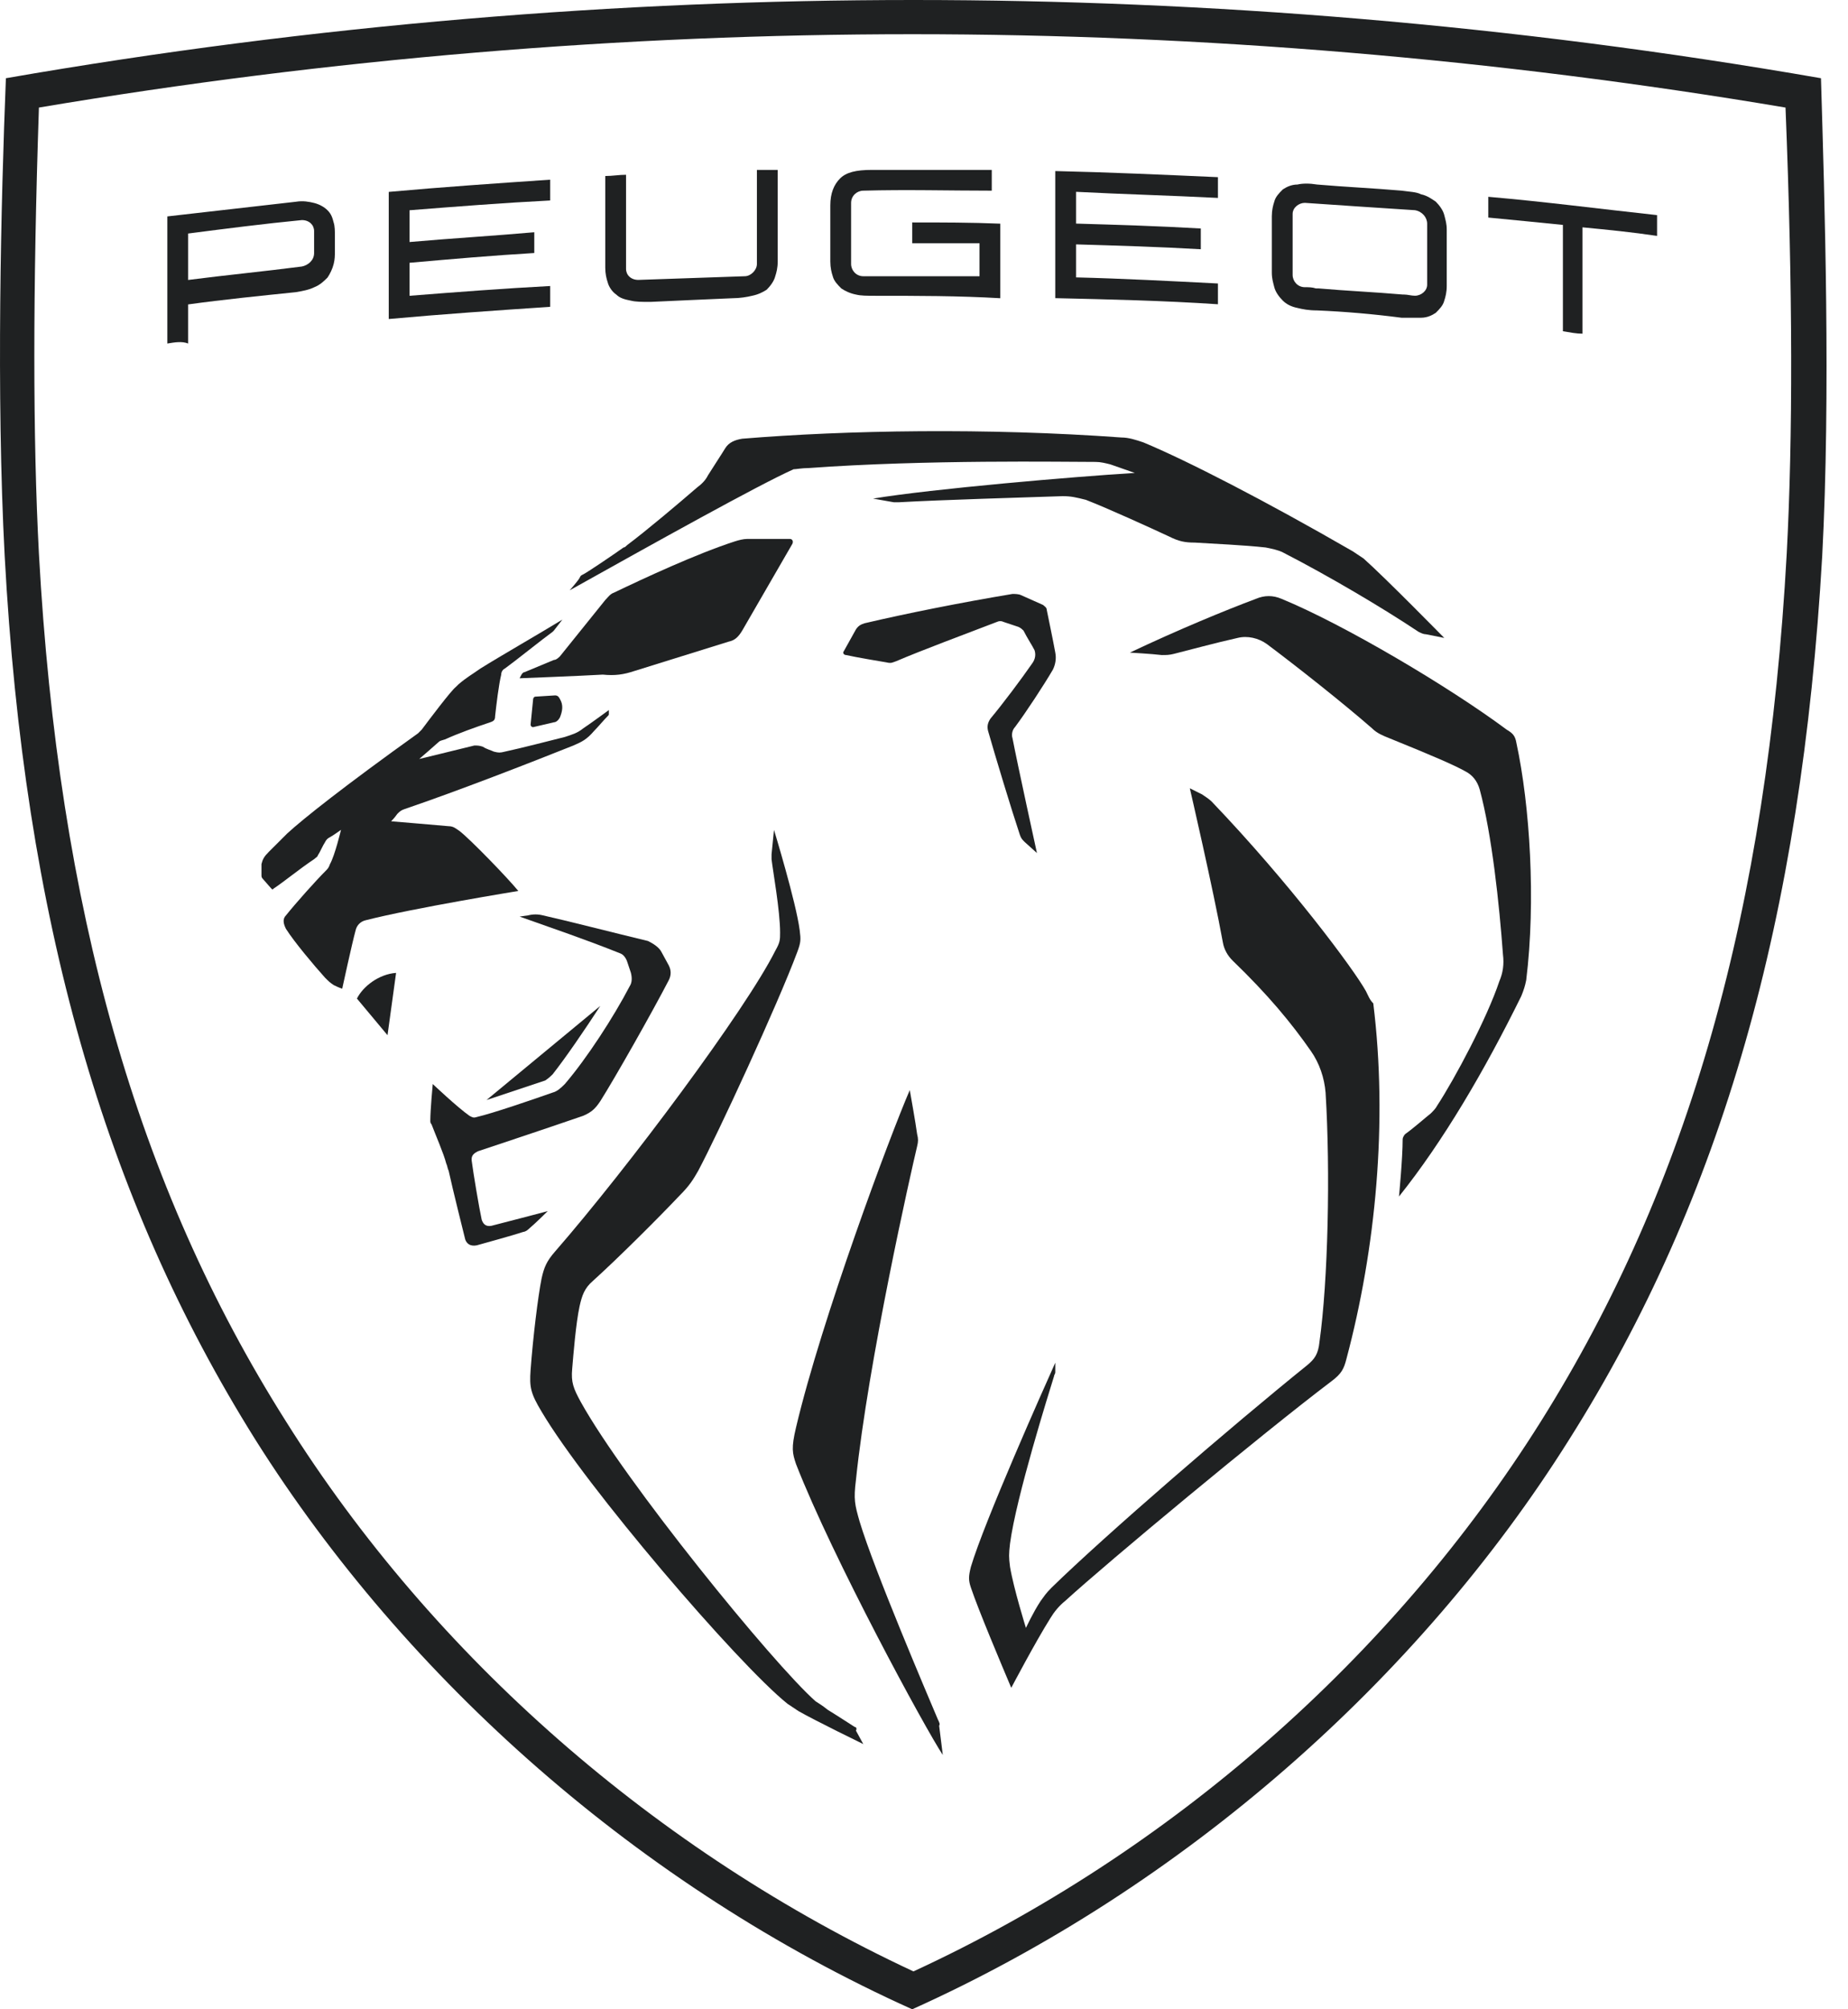 <svg width="69" height="75" viewBox="0 0 69 75" fill="none" xmlns="http://www.w3.org/2000/svg">
<path d="M18.35 45.755C18.122 45.8 18.031 45.663 17.985 45.526C17.894 45.116 17.665 43.747 17.62 43.382C17.574 43.154 17.665 43.063 17.848 42.972C18.807 42.652 20.451 42.105 21.775 41.649C22.095 41.512 22.232 41.375 22.415 41.101C22.963 40.234 24.333 37.817 24.972 36.585C25.063 36.402 25.063 36.22 24.972 36.038L24.698 35.536C24.607 35.353 24.378 35.216 24.196 35.125C22.871 34.806 21.09 34.349 20.268 34.167C20.086 34.121 19.903 34.121 19.72 34.167L19.401 34.213C20.679 34.669 21.775 35.034 23.145 35.581C23.282 35.627 23.374 35.764 23.419 35.901L23.556 36.311C23.602 36.494 23.602 36.676 23.511 36.813C22.917 37.953 21.912 39.505 21.09 40.463C20.953 40.599 20.816 40.736 20.634 40.782C19.857 41.056 18.396 41.557 17.802 41.694C17.665 41.74 17.62 41.694 17.528 41.649C17.072 41.329 16.158 40.463 16.158 40.463C16.158 40.463 16.067 41.421 16.067 41.831C16.067 41.877 16.067 41.922 16.113 41.968C16.25 42.333 16.569 43.063 16.661 43.428C16.706 43.519 16.706 43.611 16.752 43.702C16.889 44.34 17.346 46.165 17.346 46.165C17.391 46.439 17.574 46.53 17.802 46.484C18.122 46.393 19.127 46.12 19.538 45.983C19.583 45.983 19.675 45.937 19.72 45.892C19.994 45.663 20.451 45.207 20.451 45.207C20.451 45.207 18.898 45.618 18.35 45.755Z" fill="#1F2122"/>
<path d="M20.633 40.102C21.135 39.463 21.82 38.459 22.414 37.547L18.166 41.06C18.852 40.831 19.811 40.512 20.359 40.33C20.496 40.239 20.587 40.147 20.633 40.102Z" fill="#1F2122"/>
<path d="M20.724 25.957L19.994 26.003C19.948 26.003 19.902 26.048 19.902 26.14L19.811 27.052C19.811 27.098 19.857 27.143 19.902 27.143L20.679 26.961C20.77 26.961 20.861 26.869 20.907 26.778C20.998 26.55 21.044 26.322 20.907 26.094C20.861 26.003 20.816 25.957 20.724 25.957Z" fill="#1F2122"/>
<path d="M13.327 37.273L14.469 38.641L14.789 36.315C14.149 36.36 13.556 36.816 13.327 37.273Z" fill="#1F2122"/>
<path d="M51.001 36.997C50.545 36.176 48.17 32.982 45.247 29.926C45.156 29.834 45.019 29.743 44.882 29.652L44.425 29.424C44.425 29.424 45.293 33.165 45.658 35.172C45.704 35.446 45.841 35.674 46.023 35.856C47.348 37.134 48.216 38.183 48.946 39.232C49.266 39.688 49.449 40.236 49.494 40.783C49.677 43.749 49.586 47.809 49.266 50.09C49.22 50.546 49.083 50.729 48.809 50.957C45.978 53.238 41.274 57.298 39.265 59.26C39.036 59.488 38.991 59.579 38.854 59.761C38.58 60.172 38.306 60.765 38.306 60.765C38.306 60.765 37.849 59.305 37.712 58.484C37.666 58.119 37.666 58.028 37.712 57.617C37.94 55.884 39.173 51.96 39.356 51.367C39.356 51.322 39.402 51.276 39.402 51.23V50.865C38.991 51.778 36.753 56.796 36.251 58.484C36.159 58.849 36.159 58.986 36.251 59.26C36.525 60.081 37.392 62.134 37.758 63.001C37.758 63.001 38.671 61.267 39.219 60.4C39.356 60.172 39.539 59.944 39.767 59.761C41.365 58.302 47.074 53.557 49.723 51.55C50.088 51.276 50.179 51.093 50.271 50.729C51.367 46.623 51.823 41.878 51.275 37.453C51.138 37.316 51.093 37.179 51.001 36.997Z" fill="#1F2122"/>
<path d="M39.311 24.998C39.402 24.816 39.448 24.588 39.402 24.36C39.311 23.858 39.174 23.219 39.083 22.763C39.083 22.672 38.991 22.626 38.946 22.581L38.124 22.215C38.032 22.17 37.895 22.17 37.804 22.17C35.886 22.489 33.831 22.9 32.278 23.265C32.141 23.31 32.05 23.356 31.959 23.493L31.502 24.314C31.456 24.36 31.502 24.451 31.593 24.451C32.004 24.542 32.826 24.679 33.1 24.725C33.283 24.77 33.328 24.725 33.465 24.679C34.425 24.268 36.023 23.675 37.21 23.219C37.302 23.174 37.393 23.174 37.484 23.219L38.032 23.402C38.124 23.447 38.169 23.493 38.215 23.538C38.352 23.812 38.535 24.086 38.626 24.268C38.672 24.405 38.672 24.588 38.535 24.77C38.124 25.363 37.439 26.276 36.982 26.823C36.891 26.96 36.845 27.097 36.891 27.279C37.165 28.237 37.758 30.199 38.078 31.157C38.124 31.294 38.169 31.34 38.261 31.431L38.717 31.841C38.717 31.841 37.987 28.511 37.804 27.553C37.758 27.416 37.804 27.234 37.895 27.143C38.306 26.595 38.991 25.546 39.311 24.998Z" fill="#1F2122"/>
<path d="M56.62 27.736C56.574 27.462 56.483 27.371 56.254 27.234C54.108 25.637 50.18 23.311 47.851 22.353C47.532 22.216 47.212 22.216 46.892 22.353C45.796 22.763 44.015 23.493 42.188 24.36C42.188 24.36 43.011 24.406 43.376 24.451C43.559 24.451 43.65 24.451 43.833 24.406C44.38 24.269 45.385 23.995 46.207 23.812C46.573 23.721 46.984 23.812 47.303 24.041C48.399 24.862 50.135 26.23 51.231 27.188C51.413 27.371 51.642 27.462 51.87 27.553C53.56 28.238 54.29 28.557 54.701 28.785C54.975 28.922 55.158 29.15 55.249 29.469C55.706 31.157 55.98 33.758 56.117 35.628C56.163 35.993 56.117 36.312 55.98 36.632C55.523 38.001 54.336 40.236 53.651 41.285C53.605 41.376 53.514 41.468 53.423 41.559C53.194 41.741 52.783 42.106 52.464 42.334C52.418 42.38 52.372 42.471 52.372 42.517C52.372 43.247 52.235 44.661 52.235 44.661C53.879 42.608 55.432 39.962 56.802 37.179C56.894 36.951 56.939 36.814 56.985 36.586C57.35 33.621 57.122 30.062 56.62 27.736Z" fill="#1F2122"/>
<path d="M35.019 64.184C34.654 63.317 32.644 58.618 32.096 56.794C31.914 56.155 31.868 55.972 31.959 55.242C32.416 50.817 34.014 43.746 34.243 42.788C34.288 42.605 34.288 42.514 34.243 42.332C34.197 41.967 33.969 40.69 33.969 40.69C33.238 42.377 30.681 49.221 29.722 53.281C29.539 54.056 29.585 54.239 29.722 54.649C31.092 58.162 34.562 64.549 35.202 65.507L35.065 64.412C35.11 64.366 35.065 64.275 35.019 64.184Z" fill="#1F2122"/>
<path d="M31.913 64.462C31.913 64.462 31.137 63.96 30.908 63.823C30.68 63.641 30.589 63.595 30.452 63.504C28.853 62.09 23.328 55.292 21.683 52.327C21.41 51.825 21.318 51.597 21.364 51.095C21.41 50.548 21.501 49.407 21.638 48.769C21.729 48.358 21.82 48.084 22.14 47.81C23.099 46.944 24.606 45.438 25.383 44.617C25.748 44.252 25.885 44.024 26.068 43.705C26.798 42.336 29.036 37.5 29.767 35.539C29.904 35.174 29.904 35.082 29.858 34.717C29.721 33.668 28.899 30.977 28.899 30.977L28.808 31.889C28.808 31.935 28.808 32.026 28.808 32.072C28.853 32.482 29.127 33.987 29.127 34.809C29.127 35.082 29.127 35.174 28.945 35.493C27.849 37.683 23.465 43.568 20.724 46.716C20.405 47.081 20.314 47.309 20.222 47.719C20.085 48.404 19.902 49.909 19.811 51.141C19.765 51.779 19.811 52.008 20.222 52.692C21.866 55.475 27.529 62.09 29.401 63.595C29.538 63.686 29.675 63.778 29.812 63.869C30.452 64.234 32.233 65.101 32.233 65.101L31.959 64.599C32.004 64.508 31.959 64.462 31.913 64.462Z" fill="#1F2122"/>
<path d="M23.694 25.044L27.21 23.949C27.438 23.904 27.575 23.767 27.712 23.539L29.585 20.3C29.63 20.208 29.585 20.117 29.493 20.117H27.895C27.758 20.117 27.575 20.163 27.438 20.208C26.023 20.665 24.059 21.577 22.917 22.125C22.78 22.17 22.689 22.307 22.598 22.398L20.908 24.497C20.862 24.542 20.771 24.634 20.68 24.634L19.584 25.09C19.538 25.09 19.492 25.135 19.447 25.227L19.401 25.318C19.401 25.318 21.73 25.227 22.506 25.181C22.963 25.227 23.283 25.181 23.694 25.044Z" fill="#1F2122"/>
<path d="M30.178 17.471C34.607 17.151 39.676 17.242 40.91 17.242C41.092 17.242 41.275 17.288 41.458 17.334L42.371 17.653C40.133 17.79 34.79 18.246 32.598 18.611L33.374 18.748C33.42 18.748 33.466 18.748 33.557 18.748C35.155 18.657 38.306 18.566 39.676 18.52C39.996 18.52 40.179 18.566 40.544 18.657C41.366 18.976 42.965 19.706 43.65 20.025C44.015 20.208 44.243 20.253 44.609 20.253C45.339 20.299 46.435 20.345 47.257 20.436C47.486 20.482 47.714 20.527 47.897 20.618C49.586 21.485 51.596 22.671 52.966 23.584C53.057 23.629 53.148 23.675 53.24 23.675L53.925 23.812C53.925 23.812 51.733 21.576 50.911 20.846C50.774 20.755 50.637 20.664 50.5 20.573C47.257 18.702 44.335 17.197 42.691 16.513C42.417 16.421 42.143 16.33 41.869 16.33C36.845 15.965 31.593 16.056 27.712 16.376C27.438 16.421 27.209 16.513 27.072 16.741C26.935 16.969 26.661 17.379 26.433 17.744C26.342 17.927 26.205 18.064 26.022 18.201C25.337 18.794 24.149 19.797 23.419 20.345C23.373 20.39 23.328 20.436 23.282 20.436C22.962 20.664 21.957 21.348 21.775 21.44C21.683 21.485 21.683 21.485 21.638 21.576C21.592 21.668 21.273 22.033 21.273 22.033C24.378 20.299 28.305 18.109 29.63 17.516C29.721 17.516 29.949 17.471 30.178 17.471Z" fill="#1F2122"/>
<path d="M15.746 27.235C15.7 27.28 15.654 27.326 15.609 27.372C12.869 29.333 11.316 30.565 10.722 31.113C10.494 31.341 10.22 31.614 10.037 31.797C9.855 31.979 9.809 32.071 9.763 32.253C9.763 32.39 9.763 32.572 9.763 32.664C9.763 32.709 9.763 32.755 9.809 32.8C9.855 32.846 10.083 33.12 10.129 33.165C10.174 33.211 10.174 33.211 10.22 33.165C10.631 32.892 11.179 32.435 11.727 32.071C11.773 32.025 11.864 31.979 11.864 31.934C11.955 31.797 12.047 31.569 12.138 31.432C12.184 31.341 12.229 31.295 12.321 31.249C12.412 31.204 12.732 30.976 12.732 30.976C12.732 30.976 12.503 31.934 12.321 32.253C12.275 32.39 12.229 32.435 12.184 32.481C11.773 32.892 11.042 33.713 10.677 34.169C10.54 34.306 10.585 34.488 10.677 34.671C10.996 35.173 11.727 36.039 12.138 36.496C12.275 36.633 12.321 36.678 12.458 36.769C12.64 36.861 12.777 36.906 12.777 36.906C12.777 36.906 13.143 35.218 13.28 34.717C13.325 34.534 13.462 34.397 13.645 34.352C15.426 33.895 19.353 33.257 19.353 33.257C18.942 32.755 17.572 31.341 17.161 31.021C17.024 30.93 16.933 30.839 16.75 30.839C16.248 30.793 14.604 30.656 14.604 30.656C14.604 30.656 14.741 30.519 14.832 30.383C14.924 30.291 14.969 30.246 15.106 30.2C17.116 29.516 19.81 28.466 21.408 27.828C21.728 27.691 21.911 27.6 22.185 27.28C22.322 27.143 22.55 26.87 22.687 26.733C22.733 26.687 22.733 26.687 22.733 26.642C22.733 26.596 22.733 26.505 22.733 26.505C22.733 26.505 22.048 27.007 21.774 27.189C21.545 27.372 21.363 27.417 21.089 27.509C20.541 27.645 19.49 27.919 18.851 28.056C18.668 28.102 18.623 28.102 18.44 28.056C18.349 28.01 18.166 27.965 18.029 27.873C17.892 27.828 17.846 27.828 17.709 27.828C17.161 27.965 15.654 28.33 15.654 28.33C15.654 28.33 16.339 27.737 16.385 27.691C16.431 27.645 16.476 27.645 16.613 27.6C17.116 27.372 17.755 27.143 18.303 26.961C18.44 26.915 18.486 26.87 18.486 26.733C18.531 26.322 18.623 25.547 18.714 25.182C18.714 25.091 18.76 24.999 18.851 24.954C19.171 24.726 20.312 23.813 20.632 23.585L20.678 23.54L20.997 23.129C20.175 23.631 18.668 24.497 17.938 24.954C17.618 25.182 17.435 25.273 17.116 25.547C17.07 25.592 17.07 25.592 17.024 25.638C16.842 25.775 16.02 26.87 15.746 27.235Z" fill="#1F2122"/>
<path d="M14.515 11.908C14.515 10.311 14.515 8.76 14.515 7.163C16.524 6.981 18.533 6.844 20.543 6.707C20.543 6.981 20.543 7.209 20.543 7.483C18.762 7.574 17.026 7.711 15.291 7.848C15.291 8.258 15.291 8.623 15.291 9.034C16.844 8.897 18.396 8.806 19.949 8.669C19.949 8.942 19.949 9.171 19.949 9.444C18.396 9.536 16.844 9.672 15.291 9.809C15.291 10.22 15.291 10.63 15.291 11.041C17.026 10.904 18.807 10.767 20.543 10.676C20.543 10.95 20.543 11.178 20.543 11.452C18.533 11.588 16.524 11.725 14.515 11.908Z" fill="#1F2122"/>
<path d="M6.248 12.823C6.248 11.226 6.248 9.675 6.248 8.078C7.846 7.896 9.444 7.713 11.043 7.531C11.317 7.485 11.545 7.531 11.728 7.576C11.91 7.622 12.093 7.713 12.23 7.85C12.367 7.987 12.413 8.124 12.458 8.306C12.504 8.443 12.504 8.626 12.504 8.808C12.504 8.99 12.504 9.173 12.504 9.355C12.504 9.538 12.504 9.675 12.458 9.857C12.413 10.04 12.321 10.222 12.23 10.359C12.093 10.496 11.956 10.633 11.728 10.724C11.545 10.815 11.317 10.861 11.043 10.906C9.718 11.043 8.348 11.18 7.024 11.363C7.024 11.865 7.024 12.366 7.024 12.823C6.796 12.731 6.522 12.777 6.248 12.823ZM7.024 10.45C8.44 10.268 9.855 10.131 11.271 9.948C11.499 9.903 11.728 9.72 11.728 9.447C11.728 9.173 11.728 8.899 11.728 8.626C11.728 8.397 11.545 8.215 11.271 8.215C9.855 8.352 8.44 8.534 7.024 8.717C7.024 9.31 7.024 9.903 7.024 10.45Z" fill="#1F2122"/>
<path d="M49.177 11.587C48.857 11.587 48.629 11.541 48.446 11.495C48.218 11.45 48.035 11.358 47.898 11.222C47.761 11.085 47.624 10.902 47.579 10.72C47.533 10.537 47.487 10.4 47.487 10.172C47.487 9.488 47.487 8.758 47.487 8.074C47.487 7.846 47.533 7.663 47.579 7.526C47.624 7.344 47.761 7.207 47.898 7.07C48.035 6.979 48.218 6.888 48.446 6.888C48.629 6.842 48.903 6.842 49.177 6.888C50.227 6.979 51.278 7.025 52.328 7.116C52.648 7.161 52.876 7.161 53.059 7.253C53.287 7.298 53.47 7.435 53.607 7.526C53.744 7.663 53.881 7.846 53.926 8.028C53.972 8.211 54.018 8.348 54.018 8.576C54.018 9.26 54.018 9.99 54.018 10.674C54.018 10.902 53.972 11.085 53.926 11.222C53.881 11.404 53.744 11.541 53.607 11.678C53.47 11.769 53.287 11.86 53.059 11.86C52.876 11.86 52.602 11.86 52.328 11.86C51.278 11.723 50.227 11.632 49.177 11.587ZM48.72 7.572C48.492 7.572 48.264 7.755 48.264 7.983C48.264 8.758 48.264 9.534 48.264 10.264C48.264 10.492 48.446 10.72 48.72 10.72C48.857 10.72 48.994 10.72 49.131 10.765C49.177 10.765 49.177 10.765 49.223 10.765C50.273 10.857 51.323 10.902 52.374 10.994H52.419C52.556 10.994 52.693 11.039 52.83 11.039C53.059 11.039 53.287 10.857 53.287 10.629C53.287 9.853 53.287 9.078 53.287 8.348C53.287 8.119 53.104 7.891 52.83 7.846C51.415 7.755 50.045 7.663 48.72 7.572Z" fill="#1F2122"/>
<path d="M58.355 12.364C58.355 11.041 58.355 9.718 58.355 8.395C57.441 8.304 56.528 8.212 55.569 8.121C55.569 7.848 55.569 7.619 55.569 7.346C57.67 7.528 59.77 7.802 61.871 8.03C61.871 8.304 61.871 8.532 61.871 8.806C60.958 8.669 60.044 8.577 59.085 8.486C59.085 9.809 59.085 11.132 59.085 12.455C58.857 12.455 58.629 12.41 58.355 12.364Z" fill="#1F2122"/>
<path d="M39.401 11.129C39.401 9.533 39.401 7.981 39.401 6.385C41.41 6.43 43.42 6.522 45.475 6.613C45.475 6.887 45.475 7.115 45.475 7.388C43.694 7.297 41.958 7.252 40.177 7.16C40.177 7.571 40.177 7.936 40.177 8.346C41.73 8.392 43.283 8.438 44.835 8.529C44.835 8.803 44.835 9.031 44.835 9.304C43.283 9.213 41.73 9.168 40.177 9.122C40.177 9.533 40.177 9.943 40.177 10.354C41.958 10.399 43.694 10.491 45.475 10.582C45.475 10.856 45.475 11.084 45.475 11.357C43.42 11.22 41.41 11.175 39.401 11.129Z" fill="#1F2122"/>
<path d="M32.691 11.041C32.371 11.041 32.143 11.041 31.96 10.995C31.732 10.95 31.549 10.858 31.413 10.767C31.276 10.63 31.139 10.493 31.093 10.311C31.047 10.174 31.002 9.991 31.002 9.763C31.002 9.079 31.002 8.349 31.002 7.665C31.002 7.209 31.139 6.889 31.367 6.661C31.595 6.433 31.96 6.342 32.554 6.342C34.061 6.342 35.568 6.342 37.03 6.342C37.03 6.616 37.03 6.844 37.03 7.117C35.431 7.117 33.833 7.072 32.234 7.117C32.006 7.117 31.778 7.3 31.778 7.574C31.778 8.303 31.778 9.033 31.778 9.763C31.778 9.809 31.778 9.809 31.778 9.855C31.778 10.083 31.96 10.311 32.234 10.311C32.371 10.311 32.508 10.311 32.6 10.311C32.645 10.311 32.645 10.311 32.691 10.311C33.97 10.311 35.294 10.311 36.573 10.311C36.573 9.9 36.573 9.49 36.573 9.079C35.751 9.079 34.883 9.079 34.061 9.079C34.061 8.805 34.061 8.577 34.061 8.303C35.157 8.303 36.253 8.303 37.349 8.349C37.349 9.261 37.349 10.22 37.349 11.132C35.797 11.041 34.244 11.041 32.691 11.041Z" fill="#1F2122"/>
<path d="M24.288 11.269C23.969 11.269 23.74 11.269 23.558 11.223C23.329 11.178 23.147 11.132 23.01 10.995C22.873 10.904 22.736 10.721 22.69 10.539C22.644 10.402 22.599 10.22 22.599 9.991C22.599 8.851 22.599 7.71 22.599 6.57C22.873 6.57 23.101 6.524 23.375 6.524C23.375 7.71 23.375 8.851 23.375 10.037C23.375 10.265 23.558 10.448 23.832 10.448C25.156 10.402 26.48 10.356 27.805 10.311C28.033 10.311 28.261 10.083 28.261 9.855C28.261 8.668 28.261 7.528 28.261 6.342C28.535 6.342 28.764 6.342 29.038 6.342C29.038 7.482 29.038 8.623 29.038 9.763C29.038 9.991 28.992 10.174 28.946 10.311C28.901 10.493 28.764 10.676 28.627 10.813C28.49 10.904 28.307 10.995 28.079 11.041C27.896 11.086 27.622 11.132 27.348 11.132C26.252 11.178 25.293 11.223 24.288 11.269Z" fill="#1F2122"/>
<path d="M67.991 2.92C56.437 0.912 45.066 0 34.106 0C23.145 0 11.774 0.912 0.22 2.92C0.038 7.527 -0.145 14.69 0.175 20.757C0.905 34.261 3.874 44.708 9.537 53.741C15.199 62.728 23.922 70.438 34.06 75C44.198 70.438 52.967 62.682 58.584 53.741C64.292 44.708 67.26 34.261 68.037 20.757C68.356 14.69 68.128 7.527 67.991 2.92ZM66.712 20.666C65.982 33.942 63.059 44.252 57.533 53.057C52.007 61.861 43.696 69.161 34.106 73.586C24.515 69.115 16.204 61.861 10.678 53.057C5.107 44.252 2.184 33.942 1.453 20.666C1.225 16.332 1.225 10.858 1.453 4.015C12.277 2.19 23.282 1.277 34.06 1.277C44.838 1.277 55.843 2.19 66.667 4.015C66.941 10.858 66.941 16.332 66.712 20.666Z" fill="#1F2122"/>
</svg>
